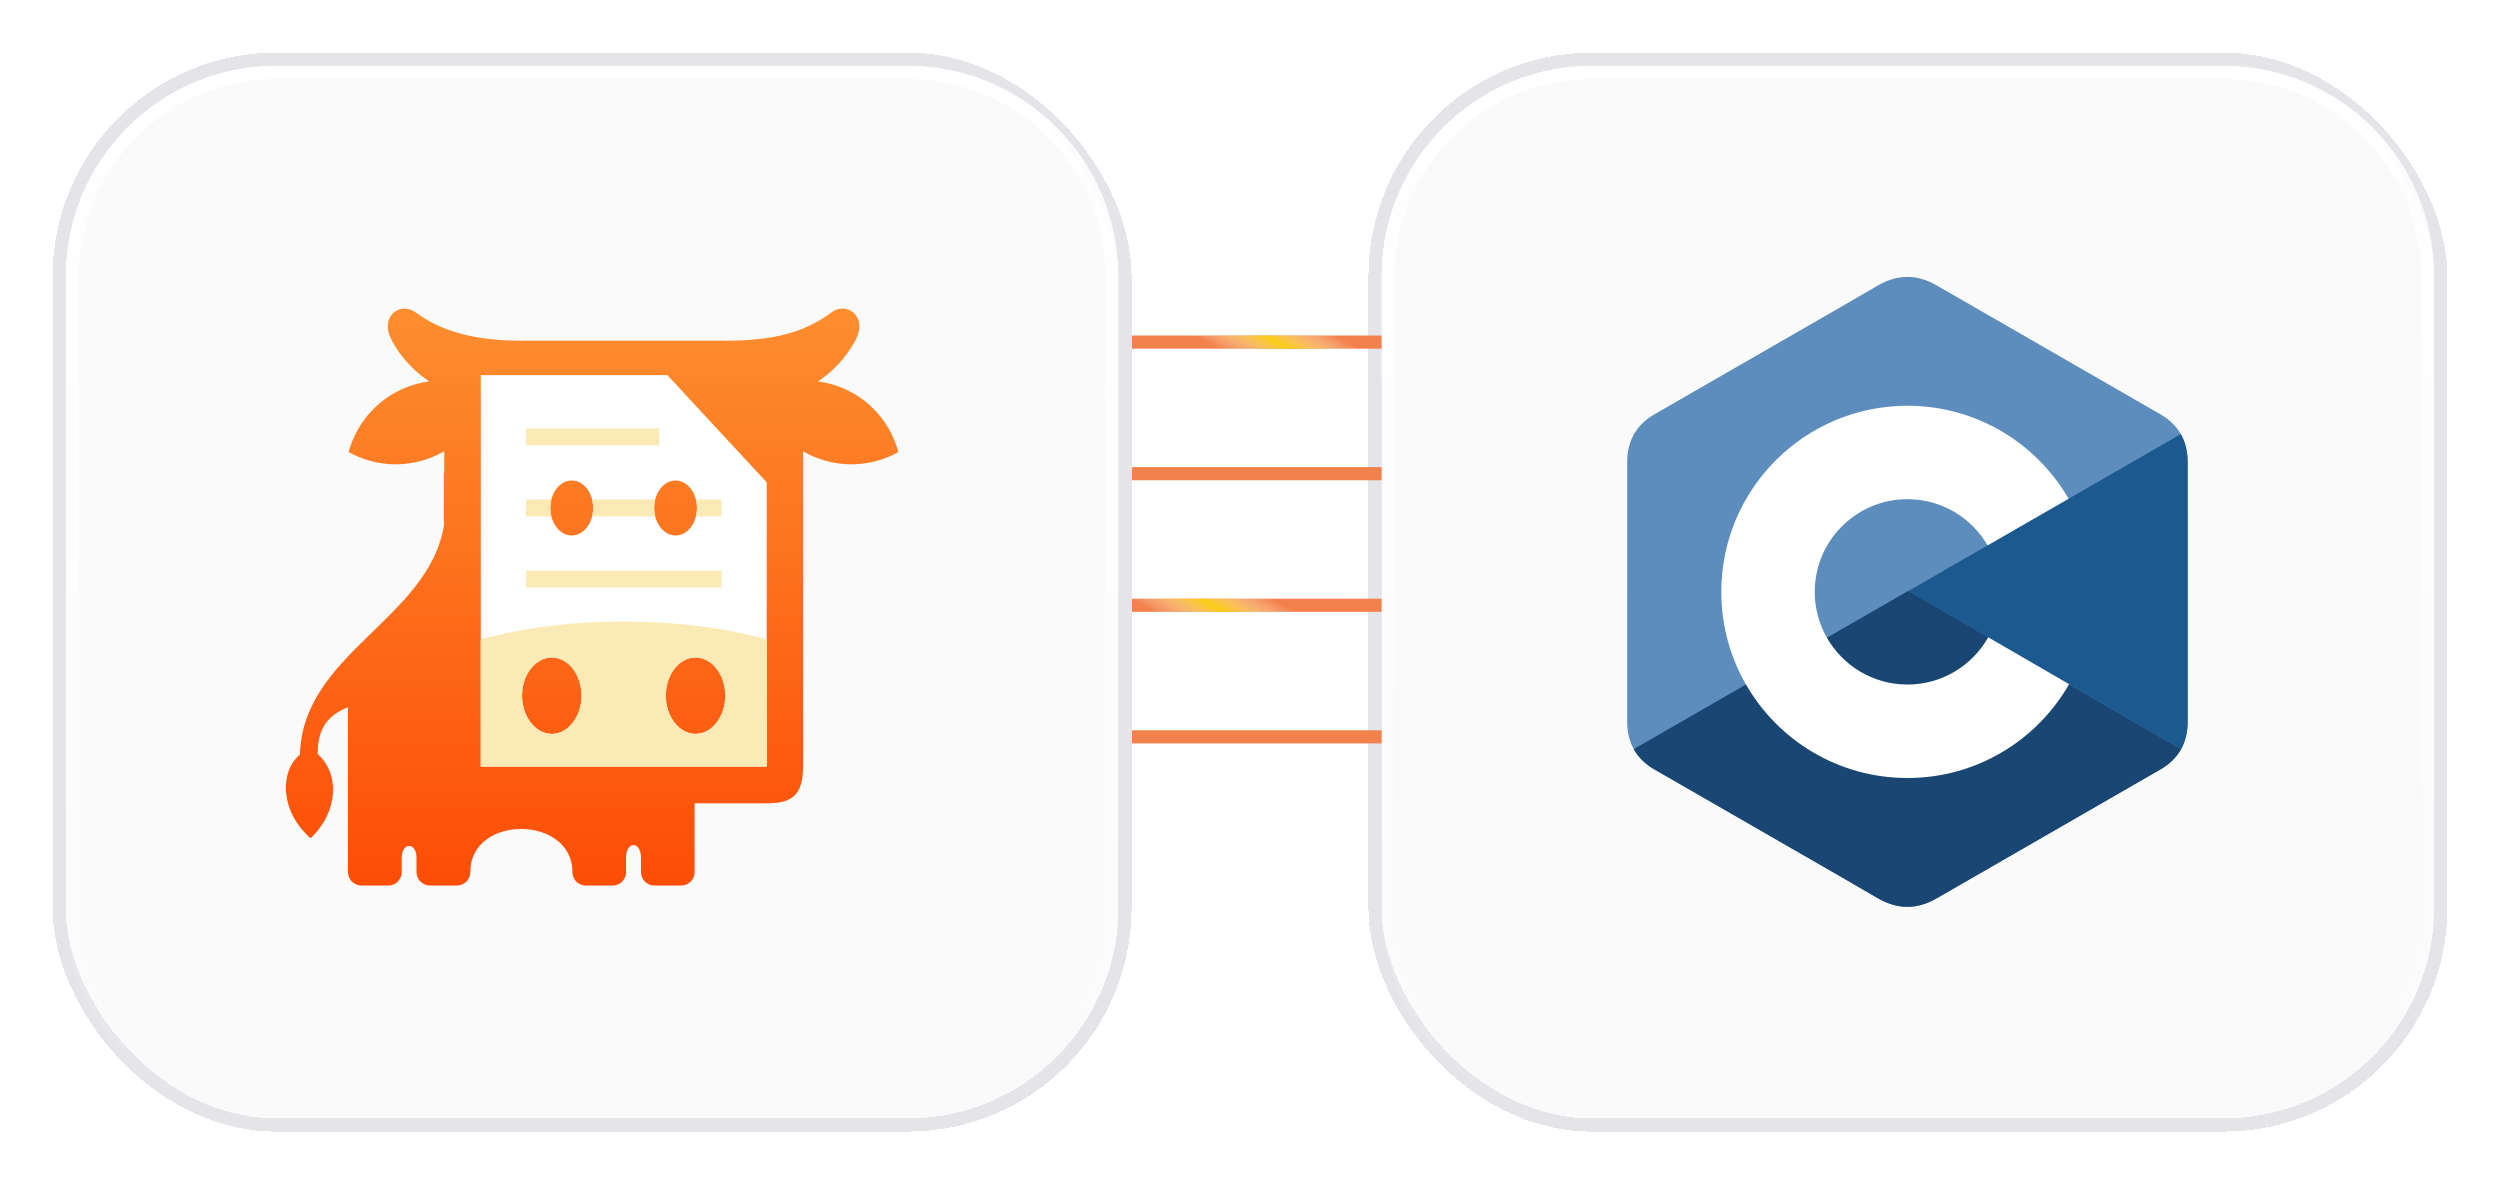 <svg width="190" height="90" viewBox="0 0 190 90" fill="none" xmlns="http://www.w3.org/2000/svg">
<g filter="url(#filter0_d_227_3961)">
<rect x="105" y="1" width="80" height="80" rx="16" fill="#FAFAFA" shape-rendering="crispEdges"/>
<rect x="104.5" y="0.5" width="81" height="81" rx="16.5" stroke="#E4E4E9" shape-rendering="crispEdges"/>
<path d="M121 1.5H169C177.56 1.5 184.5 8.44 184.5 17V65C184.5 73.56 177.56 80.5 169 80.5H121C112.44 80.5 105.5 73.56 105.5 65V17C105.5 8.44 112.44 1.5 121 1.5Z" fill="#FAFAFA" stroke="url(#paint0_linear_227_3961)"/>
<g clip-path="url(#clip0_227_3961)">
<path d="M166.261 31.12C166.261 30.315 166.089 29.604 165.741 28.993C165.399 28.393 164.887 27.89 164.2 27.492C158.529 24.222 152.852 20.962 147.183 17.689C145.655 16.807 144.173 16.839 142.656 17.734C140.399 19.065 129.098 25.54 125.731 27.49C124.344 28.293 123.669 29.521 123.669 31.119C123.667 37.694 123.669 44.27 123.667 50.846C123.667 51.633 123.832 52.331 124.165 52.932C124.507 53.551 125.026 54.068 125.729 54.474C129.097 56.425 140.399 62.899 142.656 64.231C144.173 65.126 145.655 65.158 147.184 64.275C152.853 61.002 158.53 57.742 164.201 54.472C164.904 54.066 165.424 53.548 165.766 52.931C166.098 52.329 166.263 51.632 166.264 50.844C166.264 50.844 166.264 37.696 166.261 31.12Z" fill="#5C8DBC"/>
<path d="M145.03 40.918L124.165 52.932C124.507 53.551 125.026 54.068 125.729 54.474C129.097 56.425 140.399 62.899 142.656 64.231C144.173 65.126 145.655 65.158 147.184 64.275C152.853 61.002 158.53 57.742 164.202 54.472C164.904 54.066 165.424 53.548 165.766 52.931L145.03 40.918Z" fill="#1A4674"/>
<path d="M138.85 44.477C140.064 46.596 142.347 48.026 144.965 48.026C147.6 48.026 149.895 46.578 151.103 44.436L145.03 40.918L138.85 44.477Z" fill="#1A4674"/>
<path d="M166.261 31.12C166.261 30.315 166.089 29.604 165.741 28.993L145.03 40.918L165.766 52.931C166.098 52.329 166.263 51.632 166.264 50.844C166.264 50.844 166.264 37.696 166.261 31.12Z" fill="#1B598E"/>
<path d="M151.103 44.436C149.895 46.578 147.6 48.026 144.965 48.026C142.347 48.026 140.064 46.596 138.85 44.477C138.24 43.413 137.92 42.208 137.921 40.982C137.921 37.092 141.075 33.938 144.965 33.938C147.567 33.938 149.837 35.35 151.057 37.448L157.214 33.903C154.767 29.678 150.198 26.837 144.965 26.837C137.153 26.837 130.819 33.17 130.819 40.982C130.819 43.545 131.501 45.949 132.693 48.022C135.134 52.269 139.716 55.128 144.965 55.128C150.224 55.128 154.813 52.257 157.251 47.998L151.103 44.436Z" fill="white"/>
</g>
</g>
<path d="M85 26H105" stroke="#F3814B"/>
<path d="M85 26H105" stroke="url(#paint1_linear_227_3961)"/>
<path d="M85 36H105" stroke="#F3814B"/>
<path d="M85 46H105" stroke="#F3814B"/>
<path d="M85 46H105" stroke="url(#paint2_linear_227_3961)"/>
<path d="M85 56H105" stroke="#F3814B"/>
<g filter="url(#filter1_d_227_3961)">
<rect x="5" y="1" width="80" height="80" rx="16" fill="#FAFAFA" shape-rendering="crispEdges"/>
<rect x="4.5" y="0.5" width="81" height="81" rx="16.5" stroke="#E4E4E9" shape-rendering="crispEdges"/>
<path d="M21 1.5L69 1.5C77.56 1.5 84.5 8.44 84.5 17V65C84.5 73.56 77.56 80.5 69 80.5H21C12.44 80.5 5.5 73.56 5.5 65L5.5 17C5.5 8.44 12.44 1.5 21 1.5Z" fill="#FAFAFA" stroke="url(#paint3_linear_227_3961)"/>
<path d="M63.194 19.742C60.889 21.461 58.31 21.891 55.119 21.891L54.638 21.891L40.131 21.891L39.649 21.891C36.823 21.891 33.919 21.474 31.588 19.742C30.429 18.883 28.749 20.042 29.817 21.956C30.442 23.076 31.262 23.988 32.239 24.717C32.356 24.808 32.486 24.899 32.617 24.99C31.979 25.068 31.34 25.238 30.728 25.498C28.567 26.41 27.069 28.246 26.496 30.355C28.41 31.423 30.767 31.619 32.929 30.707C33.216 30.59 33.502 30.447 33.763 30.29L33.763 31.957L33.737 31.957L33.737 35.968C32.526 43.066 22.98 45.683 22.798 53.353C21.274 54.564 21.235 57.638 23.605 59.708C25.741 57.664 25.819 54.799 24.139 53.301C24.165 51.725 24.556 50.514 26.444 49.746L26.444 62.274C26.444 62.847 26.913 63.303 27.473 63.303L29.504 63.303C30.064 63.303 30.533 62.847 30.533 62.274L30.533 61.18C30.533 59.995 31.653 59.995 31.653 61.18L31.653 62.274C31.653 62.56 31.77 62.821 31.953 63.003C32.148 63.185 32.395 63.303 32.682 63.303L34.713 63.303C35.286 63.303 35.742 62.847 35.742 62.274C35.742 57.885 43.504 57.937 43.504 62.274C43.504 62.847 43.959 63.303 44.519 63.303L46.564 63.303C47.124 63.303 47.58 62.847 47.58 62.274L47.58 61.18C47.58 59.904 48.712 59.904 48.712 61.18L48.712 62.274C48.712 62.56 48.83 62.821 49.012 63.003C49.194 63.185 49.455 63.303 49.728 63.303L51.773 63.303C52.333 63.303 52.789 62.847 52.789 62.274L52.789 57.052L58.245 57.052C60.094 57.052 61.032 56.544 61.032 54.226L61.032 30.303C61.292 30.46 61.566 30.59 61.852 30.707C64.014 31.619 66.371 31.423 68.272 30.355C67.712 28.246 66.215 26.41 64.053 25.498C63.428 25.238 62.803 25.068 62.165 24.99C63.311 24.222 64.261 23.219 64.965 21.956C65.788 20.481 64.979 19.454 64.034 19.454C63.753 19.454 63.459 19.545 63.194 19.742Z" fill="url(#paint4_linear_227_3961)"/>
<path fill-rule="evenodd" clip-rule="evenodd" d="M36.537 24.508L41.941 24.508L41.941 33.832C41.863 34.079 41.824 34.34 41.824 34.6C41.824 34.874 41.863 35.134 41.941 35.368L41.941 45.969C40.691 45.969 39.675 47.271 39.675 48.873C39.675 50.462 40.691 51.777 41.941 51.777L41.941 54.264L36.537 54.264L36.537 24.508ZM41.941 24.508L50.718 24.508L52.854 26.813L52.854 33.845C52.62 33.063 52.034 32.517 51.344 32.517C50.445 32.517 49.716 33.454 49.716 34.6C49.716 35.759 50.445 36.697 51.344 36.697C52.034 36.697 52.62 36.15 52.854 35.368L52.854 45.969C51.617 45.969 50.602 47.271 50.602 48.873C50.602 50.462 51.617 51.777 52.854 51.777L52.854 54.264L41.941 54.264L41.941 51.777C43.178 51.777 44.194 50.462 44.194 48.873C44.194 47.271 43.178 45.969 41.941 45.969L41.941 35.368C42.176 36.15 42.762 36.697 43.452 36.697C44.351 36.697 45.08 35.759 45.08 34.6C45.08 33.454 44.351 32.517 43.452 32.517C42.762 32.517 42.176 33.063 41.941 33.832L41.941 24.508ZM52.854 26.813L58.271 32.66L58.271 54.264L52.854 54.264L52.854 51.777C54.104 51.777 55.12 50.462 55.12 48.873C55.12 47.271 54.104 45.969 52.854 45.969L52.854 35.368C52.932 35.134 52.971 34.874 52.971 34.6C52.971 34.34 52.932 34.079 52.854 33.845L52.854 26.813Z" fill="white"/>
<path fill-rule="evenodd" clip-rule="evenodd" d="M41.941 54.264L36.537 54.264L36.537 44.588C38.204 44.133 40.014 43.781 41.941 43.547L41.941 45.969C40.691 45.969 39.675 47.271 39.675 48.873C39.675 50.462 40.691 51.777 41.941 51.777L41.941 54.264ZM52.854 54.264L41.941 54.264L41.941 51.777C43.178 51.777 44.194 50.462 44.194 48.873C44.194 47.271 43.178 45.969 41.941 45.969L41.941 43.547C43.673 43.338 45.51 43.234 47.398 43.234C49.286 43.234 51.122 43.338 52.854 43.547L52.854 45.969C51.617 45.969 50.601 47.271 50.601 48.873C50.601 50.462 51.617 51.777 52.854 51.777L52.854 54.264ZM58.271 44.588L58.271 54.264L52.854 54.264L52.854 51.777C54.104 51.777 55.12 50.462 55.12 48.873C55.12 47.271 54.104 45.969 52.854 45.969L52.854 43.547C54.795 43.781 56.605 44.133 58.271 44.588Z" fill="#FCEAB6"/>
<path fill-rule="evenodd" clip-rule="evenodd" d="M52.892 33.961L54.833 33.961L54.833 35.25L52.892 35.25C52.944 35.042 52.971 34.834 52.971 34.599C52.971 34.378 52.944 34.169 52.892 33.961ZM45.001 33.961L49.793 33.961C49.741 34.169 49.715 34.378 49.715 34.599C49.715 34.834 49.741 35.042 49.793 35.25L45.001 35.25C45.053 35.042 45.079 34.834 45.079 34.599C45.079 34.378 45.053 34.169 45.001 33.961ZM39.974 33.961L41.901 33.961C41.849 34.169 41.823 34.378 41.823 34.599C41.823 34.834 41.849 35.042 41.901 35.25L39.974 35.25L39.974 33.961ZM39.974 28.557L50.106 28.557L50.106 29.846L39.974 29.846L39.974 28.557ZM39.974 39.365L54.833 39.365L54.833 40.655L39.974 40.655L39.974 39.365Z" fill="#FCEAB6"/>
</g>
<defs>
<filter id="filter0_d_227_3961" x="100" y="-1.19209e-07" width="90" height="90" filterUnits="userSpaceOnUse" color-interpolation-filters="sRGB">
<feFlood flood-opacity="0" result="BackgroundImageFix"/>
<feColorMatrix in="SourceAlpha" type="matrix" values="0 0 0 0 0 0 0 0 0 0 0 0 0 0 0 0 0 0 127 0" result="hardAlpha"/>
<feOffset dy="4"/>
<feGaussianBlur stdDeviation="2"/>
<feComposite in2="hardAlpha" operator="out"/>
<feColorMatrix type="matrix" values="0 0 0 0 0 0 0 0 0 0 0 0 0 0 0 0 0 0 0.04 0"/>
<feBlend mode="normal" in2="BackgroundImageFix" result="effect1_dropShadow_227_3961"/>
<feBlend mode="normal" in="SourceGraphic" in2="effect1_dropShadow_227_3961" result="shape"/>
</filter>
<filter id="filter1_d_227_3961" x="0" y="-1.19209e-07" width="90" height="90" filterUnits="userSpaceOnUse" color-interpolation-filters="sRGB">
<feFlood flood-opacity="0" result="BackgroundImageFix"/>
<feColorMatrix in="SourceAlpha" type="matrix" values="0 0 0 0 0 0 0 0 0 0 0 0 0 0 0 0 0 0 127 0" result="hardAlpha"/>
<feOffset dy="4"/>
<feGaussianBlur stdDeviation="2"/>
<feComposite in2="hardAlpha" operator="out"/>
<feColorMatrix type="matrix" values="0 0 0 0 0 0 0 0 0 0 0 0 0 0 0 0 0 0 0.04 0"/>
<feBlend mode="normal" in2="BackgroundImageFix" result="effect1_dropShadow_227_3961"/>
<feBlend mode="normal" in="SourceGraphic" in2="effect1_dropShadow_227_3961" result="shape"/>
</filter>
<linearGradient id="paint0_linear_227_3961" x1="145" y1="1" x2="145" y2="81" gradientUnits="userSpaceOnUse">
<stop stop-color="white"/>
<stop offset="1" stop-color="white" stop-opacity="0"/>
</linearGradient>
<linearGradient id="paint1_linear_227_3961" x1="102.451" y1="26" x2="99.973" y2="30.537" gradientUnits="userSpaceOnUse">
<stop stop-color="white" stop-opacity="0"/>
<stop offset="0.5" stop-color="#FACC15"/>
<stop offset="1" stop-color="white" stop-opacity="0"/>
</linearGradient>
<linearGradient id="paint2_linear_227_3961" x1="97.895" y1="46.205" x2="95.247" y2="50.852" gradientUnits="userSpaceOnUse">
<stop stop-color="white" stop-opacity="0"/>
<stop offset="0.5" stop-color="#FACC15"/>
<stop offset="1" stop-color="white" stop-opacity="0"/>
</linearGradient>
<linearGradient id="paint3_linear_227_3961" x1="45" y1="1" x2="45" y2="81" gradientUnits="userSpaceOnUse">
<stop stop-color="white"/>
<stop offset="1" stop-color="white" stop-opacity="0"/>
</linearGradient>
<linearGradient id="paint4_linear_227_3961" x1="45" y1="63.233" x2="45" y2="18.812" gradientUnits="userSpaceOnUse">
<stop stop-color="#FD4D07"/>
<stop offset="1" stop-color="#FD8F2F"/>
</linearGradient>
<clipPath id="clip0_227_3961">
<rect width="48" height="48" fill="white" transform="translate(121 17)"/>
</clipPath>
</defs>
</svg>

